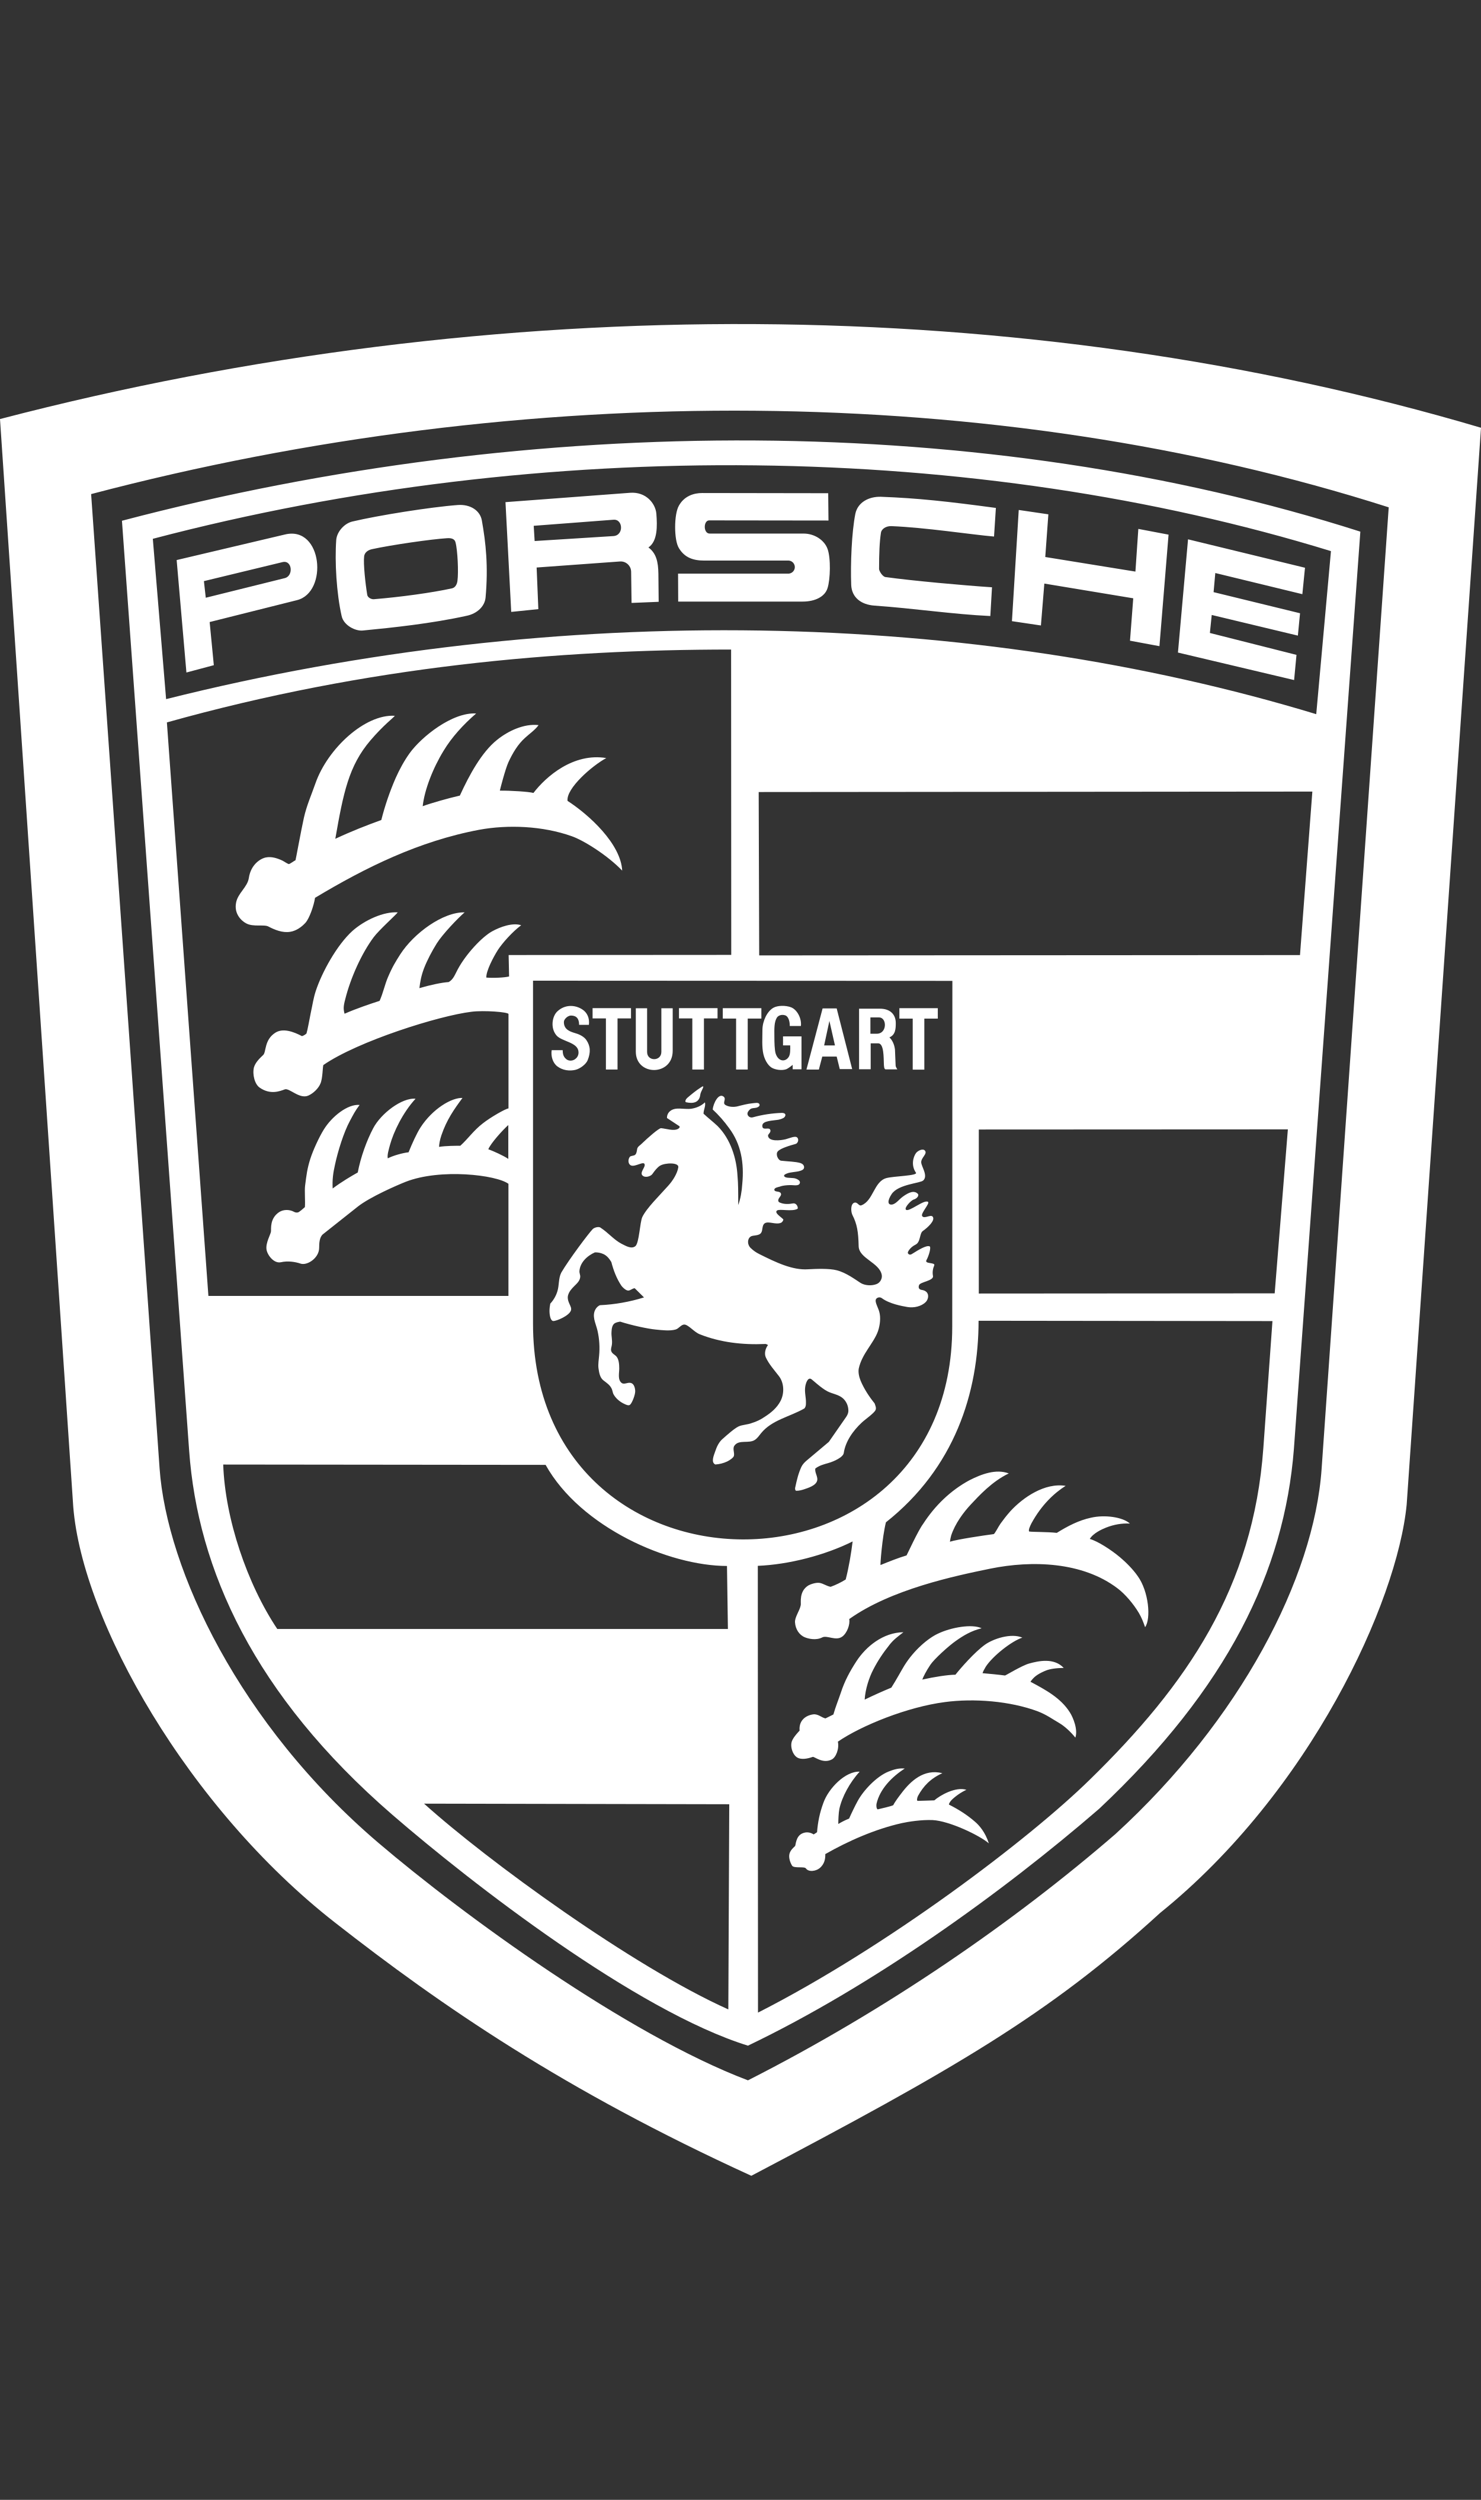 <svg width="32" height="54" viewBox="0 0 32 54" fill="none" xmlns="http://www.w3.org/2000/svg">
<rect x="0" y="0" width="32" height="54" fill="#333333" stroke="none"/>
<path fill-rule="evenodd" clip-rule="evenodd" d="M25.064 41.324C22.661 43.522 20.593 44.706 16.234 47C12.178 45.148 9.53 43.323 7.233 41.526C4.06 39.046 1.781 35.02 1.583 32.551L0 9.052C10.725 6.254 22.132 6.318 32 9.24L30.394 32.501C30.189 34.608 28.311 38.704 25.064 41.324ZM28.556 31.731L30.006 10.959C21.513 8.245 11.341 8.204 1.969 10.673L3.448 31.717C3.602 33.904 5.172 37.249 8.181 39.812C9.992 41.355 13.54 43.945 16.161 44.938C19.18 43.405 21.925 41.5 24.101 39.618C26.799 37.152 28.392 34.086 28.556 31.731ZM23.753 39.069C21.667 40.874 18.859 42.897 16.161 44.189C13.751 43.441 10.19 40.683 8.476 39.2C5.486 36.611 4.271 33.9 4.087 31.337L2.635 11.249C11.559 8.898 21.299 8.898 29.393 11.484L27.957 31.303C27.749 33.94 26.527 36.459 23.753 39.069ZM3.302 11.639L3.589 15.102C12.108 12.965 21.033 13.18 28.44 15.427L28.758 11.905C21.082 9.543 11.764 9.415 3.302 11.639ZM24.486 12.924L22.565 12.606L22.491 13.511L21.865 13.418L22.012 11.016L22.652 11.11L22.585 12.032L24.533 12.347L24.596 11.425L25.249 11.549L25.052 13.958L24.416 13.84L24.486 12.924ZM15.213 12.109C14.979 12.109 14.791 12.046 14.668 11.838C14.561 11.667 14.561 11.11 14.668 10.925C14.785 10.711 14.996 10.65 15.17 10.65L17.895 10.654L17.901 11.244L15.324 11.241C15.196 11.241 15.193 11.526 15.334 11.526H17.365C17.603 11.526 17.814 11.67 17.881 11.858C17.954 12.059 17.941 12.515 17.881 12.703C17.824 12.891 17.61 12.995 17.342 12.995H14.654L14.651 12.391H17.044C17.079 12.388 17.112 12.372 17.136 12.346C17.16 12.32 17.174 12.286 17.174 12.25C17.174 12.215 17.16 12.18 17.136 12.154C17.112 12.128 17.079 12.112 17.044 12.109H15.213ZM13.637 12.349C13.636 12.319 13.63 12.29 13.618 12.262C13.605 12.235 13.588 12.21 13.566 12.189C13.544 12.169 13.519 12.153 13.491 12.142C13.463 12.132 13.433 12.127 13.403 12.128L11.595 12.259L11.632 13.158L11.046 13.218L10.922 10.847L13.613 10.645C13.961 10.618 14.165 10.88 14.182 11.098C14.202 11.357 14.212 11.688 14.011 11.826C14.179 11.95 14.222 12.135 14.226 12.393L14.232 13L13.646 13.024L13.637 12.349ZM13.253 11.58C13.484 11.566 13.464 11.207 13.253 11.227L11.532 11.358L11.552 11.687L13.253 11.58ZM7.616 11.265C8.169 11.134 9.3 10.953 9.892 10.909C10.164 10.889 10.374 11.03 10.411 11.241C10.498 11.728 10.552 12.231 10.492 12.905C10.475 13.1 10.308 13.254 10.087 13.301C9.327 13.469 8.473 13.559 7.84 13.62C7.68 13.637 7.426 13.509 7.382 13.308C7.271 12.818 7.231 12.134 7.265 11.664C7.278 11.489 7.439 11.305 7.616 11.265ZM9.766 12.709C9.843 12.693 9.877 12.609 9.884 12.548C9.91 12.364 9.887 11.881 9.843 11.719C9.83 11.656 9.776 11.616 9.656 11.626C9.328 11.646 8.461 11.77 8.032 11.864C7.919 11.891 7.875 11.958 7.868 12.018C7.848 12.176 7.895 12.608 7.935 12.85C7.945 12.907 8.019 12.947 8.076 12.944C8.655 12.897 9.338 12.803 9.766 12.709ZM19.259 11.365C19.131 11.361 19.044 11.438 19.035 11.505C19.004 11.703 18.994 11.958 18.994 12.29C18.994 12.334 19.068 12.455 19.131 12.465C19.707 12.545 20.825 12.646 21.434 12.686L21.398 13.307C20.597 13.27 19.761 13.143 18.894 13.082C18.609 13.062 18.402 12.908 18.392 12.633C18.375 12.18 18.402 11.495 18.482 11.096C18.535 10.851 18.77 10.724 19.034 10.731C19.834 10.761 20.47 10.831 21.518 10.972L21.478 11.59C20.969 11.546 20.005 11.395 19.259 11.365ZM6.16 11.545C6.97 11.353 7.094 12.796 6.417 12.964L4.53 13.437L4.62 14.369L4.028 14.527L3.817 12.098L6.16 11.545ZM6.15 12.489C6.344 12.446 6.317 12.097 6.11 12.141L4.406 12.553L4.446 12.912L6.15 12.489ZM26.182 13.284L26.142 13.673L28.013 14.146L27.962 14.69L25.452 14.096L25.67 11.65L28.197 12.264L28.14 12.835L26.259 12.378L26.222 12.791L28.09 13.247L28.043 13.73L26.182 13.284ZM8.074 20.245C7.813 20.594 7.572 21.13 7.459 21.587C7.418 21.741 7.418 21.798 7.445 21.898C7.693 21.788 8.014 21.68 8.202 21.62C8.276 21.456 8.315 21.268 8.379 21.117C8.479 20.882 8.543 20.781 8.647 20.617C8.945 20.154 9.574 19.698 10.039 19.708C9.885 19.842 9.564 20.178 9.437 20.379C9.333 20.547 9.236 20.728 9.162 20.916C9.099 21.084 9.079 21.207 9.062 21.345C9.303 21.275 9.541 21.224 9.694 21.214C9.798 21.157 9.832 21.046 9.889 20.942C10.066 20.61 10.414 20.238 10.635 20.117C10.812 20.02 11.074 19.926 11.261 19.986C11.06 20.137 10.849 20.379 10.756 20.523C10.659 20.677 10.501 20.976 10.508 21.117C10.672 21.13 10.906 21.117 11 21.093L10.99 20.63L15.8 20.627L15.797 14.031C12.054 14.031 7.954 14.387 3.606 15.605L4.503 27.994H10.986V25.572C10.725 25.378 9.514 25.236 8.767 25.528C8.587 25.599 7.997 25.854 7.73 26.065L6.977 26.662C6.903 26.723 6.896 26.853 6.896 26.954C6.896 27.175 6.638 27.343 6.495 27.296C6.377 27.256 6.217 27.232 6.069 27.266C5.912 27.299 5.772 27.101 5.758 26.988C5.738 26.846 5.849 26.662 5.855 26.602C5.862 26.544 5.825 26.32 6.033 26.182C6.126 26.122 6.257 26.125 6.351 26.176C6.378 26.192 6.41 26.197 6.441 26.189C6.475 26.176 6.565 26.096 6.588 26.075C6.598 25.941 6.578 25.73 6.592 25.613C6.622 25.384 6.635 25.253 6.705 25.032C6.766 24.841 6.896 24.562 6.993 24.405C7.167 24.119 7.512 23.844 7.77 23.868C7.669 24.002 7.636 24.073 7.562 24.21C7.425 24.462 7.298 24.878 7.238 25.16C7.197 25.341 7.178 25.482 7.188 25.673C7.385 25.525 7.593 25.404 7.73 25.327C7.793 24.995 7.924 24.636 8.064 24.371C8.232 24.052 8.684 23.707 8.979 23.734C8.701 24.035 8.503 24.455 8.429 24.723C8.399 24.831 8.362 24.955 8.379 25.022C8.49 24.962 8.718 24.901 8.828 24.891C8.902 24.707 9.002 24.485 9.086 24.354C9.347 23.951 9.758 23.707 9.993 23.717C9.809 23.965 9.651 24.19 9.538 24.522C9.504 24.619 9.487 24.723 9.487 24.774C9.631 24.75 9.856 24.75 9.946 24.75C10.113 24.599 10.234 24.418 10.435 24.264C10.602 24.133 10.913 23.955 10.987 23.942V21.905C10.987 21.861 10.455 21.821 10.19 21.855C9.487 21.939 7.73 22.492 6.987 23.006C6.97 23.049 6.974 23.294 6.923 23.408C6.88 23.512 6.769 23.619 6.662 23.666C6.472 23.75 6.25 23.495 6.153 23.532C6.053 23.569 5.839 23.657 5.608 23.492C5.504 23.419 5.45 23.21 5.487 23.056C5.521 22.945 5.614 22.858 5.688 22.788C5.755 22.721 5.708 22.462 5.949 22.308C6.116 22.201 6.347 22.288 6.525 22.382C6.561 22.37 6.594 22.351 6.622 22.325C6.645 22.254 6.682 22.04 6.716 21.872C6.756 21.691 6.769 21.573 6.823 21.406C6.957 21 7.278 20.416 7.613 20.111C7.877 19.876 8.289 19.688 8.594 19.708C8.563 19.755 8.185 20.094 8.074 20.245ZM8.848 16.274C9.103 15.918 9.772 15.381 10.288 15.412C10.006 15.656 9.759 15.928 9.585 16.217C9.357 16.589 9.173 17.055 9.133 17.415C9.304 17.351 9.705 17.237 9.936 17.186C10.14 16.74 10.408 16.247 10.74 15.982C10.977 15.791 11.319 15.627 11.637 15.663C11.563 15.767 11.443 15.848 11.352 15.932C11.188 16.076 11.075 16.271 10.984 16.468C10.917 16.616 10.803 17.059 10.8 17.079C11.031 17.076 11.439 17.102 11.526 17.129C11.797 16.774 12.39 16.257 13.1 16.375C12.791 16.542 12.229 17.032 12.263 17.3C12.725 17.599 13.414 18.226 13.444 18.807C13.13 18.478 12.611 18.152 12.35 18.062C11.724 17.84 10.977 17.81 10.355 17.924C9.056 18.169 7.908 18.733 6.807 19.394C6.78 19.571 6.683 19.84 6.602 19.931C6.522 20.021 6.402 20.108 6.271 20.128C6.107 20.155 5.94 20.088 5.799 20.014C5.709 19.964 5.471 20.028 5.321 19.947C5.217 19.893 5.056 19.742 5.1 19.505C5.136 19.293 5.347 19.166 5.377 18.964C5.421 18.669 5.635 18.542 5.746 18.522C5.866 18.498 5.99 18.538 6.1 18.589C6.147 18.612 6.197 18.652 6.241 18.666C6.284 18.652 6.348 18.599 6.385 18.582C6.395 18.549 6.506 17.935 6.566 17.666C6.626 17.398 6.729 17.17 6.817 16.918C7.078 16.174 7.884 15.422 8.531 15.462C8.497 15.509 8.289 15.66 8.002 15.996C7.536 16.543 7.419 17.123 7.245 18.119C7.603 17.952 7.914 17.831 8.239 17.713C8.317 17.405 8.42 17.103 8.547 16.811C8.631 16.622 8.731 16.438 8.848 16.274ZM28.356 17.099L16.393 17.109L16.404 20.638L28.089 20.631L28.356 17.099ZM17.767 35.37C17.63 35.441 17.459 35.397 17.389 35.367C17.268 35.317 17.188 35.192 17.178 35.048C17.168 34.934 17.279 34.797 17.302 34.672C17.312 34.622 17.258 34.374 17.469 34.246C17.51 34.223 17.63 34.179 17.713 34.193C17.797 34.21 17.864 34.263 17.948 34.277C18.061 34.236 18.17 34.183 18.273 34.119C18.34 33.861 18.39 33.562 18.423 33.297C17.824 33.596 17.04 33.797 16.374 33.824L16.378 43.475C19.173 42.053 22.239 39.725 23.544 38.446C25.657 36.383 27.079 34.293 27.297 31.281L27.494 28.537L21.144 28.53C21.144 30.086 20.625 31.71 19.142 32.884C19.059 33.223 19.019 33.793 19.025 33.807C19.229 33.723 19.42 33.649 19.588 33.599C19.601 33.579 19.839 33.059 19.946 32.918C20.197 32.529 20.535 32.197 20.947 31.975C21.205 31.844 21.519 31.724 21.797 31.828C21.432 32.002 21.147 32.317 20.977 32.498C20.819 32.666 20.635 32.914 20.552 33.169C20.54 33.214 20.531 33.258 20.525 33.303C20.696 33.25 21.241 33.169 21.469 33.139C21.495 33.136 21.566 32.985 21.619 32.911C21.686 32.82 21.726 32.764 21.833 32.642C22.108 32.344 22.573 32.025 23.025 32.096C22.778 32.253 22.506 32.505 22.289 32.901C22.258 32.961 22.218 33.045 22.235 33.082C22.302 33.095 22.634 33.089 22.834 33.112C23.065 32.968 23.31 32.84 23.574 32.784C23.872 32.716 24.261 32.77 24.414 32.911C24.234 32.901 24.063 32.934 23.899 32.998C23.805 33.035 23.618 33.122 23.547 33.243C23.725 33.293 24.016 33.484 24.2 33.639C24.328 33.746 24.482 33.901 24.579 34.041C24.823 34.374 24.873 34.971 24.742 35.149C24.706 35.044 24.666 34.941 24.608 34.843C24.491 34.645 24.307 34.431 24.15 34.313C23.39 33.733 22.296 33.703 21.402 33.884C20.635 34.041 19.253 34.33 18.349 34.974C18.372 35.088 18.302 35.279 18.198 35.353C18.061 35.454 17.868 35.317 17.767 35.37ZM19.259 36.455C19.359 36.301 19.48 36.076 19.54 35.979C19.751 35.64 20.055 35.388 20.262 35.291C20.547 35.153 21.006 35.073 21.21 35.173C20.986 35.227 20.815 35.331 20.658 35.442C20.497 35.553 20.182 35.841 20.102 35.962C20.012 36.096 19.951 36.217 19.928 36.281C20.182 36.224 20.487 36.176 20.644 36.176C20.758 36.032 21.059 35.687 21.284 35.526C21.464 35.398 21.849 35.271 22.09 35.375C21.859 35.449 21.451 35.771 21.3 36.002C21.267 36.056 21.237 36.113 21.23 36.143C21.354 36.153 21.588 36.176 21.715 36.193C21.729 36.193 22.077 35.979 22.234 35.935C22.439 35.878 22.773 35.804 22.984 36.029C22.831 36.032 22.686 36.046 22.573 36.096C22.408 36.17 22.338 36.224 22.265 36.328C22.586 36.499 22.921 36.677 23.118 36.992C23.188 37.102 23.295 37.364 23.235 37.535C23.135 37.408 22.997 37.284 22.887 37.22C22.73 37.129 22.616 37.042 22.425 36.968C21.826 36.744 21.043 36.683 20.417 36.767C19.607 36.871 18.612 37.274 18.104 37.622C18.137 37.78 18.06 37.965 17.97 38.008C17.779 38.106 17.595 37.941 17.562 37.951C17.511 37.968 17.357 38.022 17.247 37.975C17.136 37.931 17.066 37.736 17.11 37.613C17.143 37.519 17.277 37.384 17.277 37.384C17.257 37.18 17.391 37.056 17.575 37.032C17.679 37.022 17.752 37.102 17.836 37.12C17.913 37.082 17.967 37.056 18.007 37.035C18.054 36.868 18.124 36.697 18.171 36.556C18.248 36.318 18.361 36.106 18.505 35.885C18.713 35.566 19.081 35.264 19.52 35.258C19.386 35.362 19.308 35.419 19.225 35.523C19.081 35.704 18.97 35.868 18.87 36.063C18.78 36.234 18.696 36.489 18.683 36.714C18.872 36.622 19.064 36.536 19.259 36.455ZM19.194 38.27C19.308 38.223 19.428 38.189 19.549 38.203C19.267 38.384 19.01 38.649 18.939 38.964C18.933 38.998 18.933 39.065 18.963 39.085C19.043 39.065 19.247 39.021 19.301 38.994C19.334 38.924 19.418 38.813 19.475 38.739C19.676 38.471 19.964 38.203 20.362 38.303C20.101 38.421 19.95 38.585 19.836 38.793C19.816 38.83 19.803 38.901 19.829 38.901C19.896 38.901 20.151 38.89 20.188 38.89C20.305 38.786 20.646 38.588 20.881 38.662C20.764 38.717 20.656 38.791 20.563 38.88C20.54 38.907 20.509 38.941 20.503 38.981C20.71 39.085 20.894 39.202 21.065 39.35C21.155 39.427 21.286 39.571 21.366 39.819C21.165 39.645 20.509 39.333 20.151 39.316C19.917 39.306 19.626 39.35 19.479 39.383C18.913 39.511 18.33 39.766 17.832 40.051C17.835 40.148 17.818 40.266 17.708 40.356C17.634 40.417 17.474 40.447 17.413 40.36C17.38 40.313 17.162 40.363 17.116 40.303C17.116 40.303 17.058 40.216 17.052 40.111C17.045 40.001 17.119 39.934 17.179 39.877C17.196 39.856 17.192 39.669 17.333 39.605C17.42 39.565 17.507 39.578 17.581 39.626C17.611 39.608 17.634 39.592 17.654 39.578C17.671 39.36 17.711 39.159 17.792 38.941C17.902 38.632 18.264 38.257 18.575 38.27C18.364 38.498 18.193 38.813 18.136 39.075C18.119 39.159 18.113 39.324 18.113 39.4C18.188 39.355 18.266 39.316 18.347 39.283C18.381 39.203 18.478 39.001 18.528 38.911C18.654 38.675 18.939 38.374 19.194 38.27ZM4.823 31.636C4.863 32.803 5.338 34.212 5.991 35.188H15.728L15.708 33.827C14.457 33.827 12.545 32.998 11.789 31.643L4.823 31.636ZM11.517 28.591C11.517 34.797 20.575 34.797 20.575 28.655L20.578 21.188L11.517 21.184V28.591ZM14.435 25.617C14.542 25.5 14.636 25.345 14.656 25.215C14.673 25.107 14.372 25.114 14.261 25.181C14.201 25.218 14.144 25.292 14.097 25.359C14.064 25.409 13.943 25.45 13.883 25.393C13.819 25.332 13.933 25.228 13.93 25.165C13.93 25.057 13.725 25.218 13.632 25.174C13.568 25.144 13.565 25.047 13.608 24.99C13.632 24.96 13.699 24.973 13.729 24.94C13.759 24.906 13.759 24.856 13.769 24.812C13.783 24.762 13.836 24.738 13.869 24.702C13.997 24.578 14.238 24.366 14.284 24.37C14.395 24.38 14.552 24.437 14.649 24.386C14.669 24.376 14.706 24.343 14.673 24.323L14.412 24.151C14.41 24.124 14.415 24.097 14.426 24.072C14.436 24.047 14.452 24.025 14.472 24.007C14.592 23.899 14.78 23.973 14.937 23.95C15.048 23.933 15.151 23.889 15.232 23.812C15.252 23.893 15.201 23.973 15.201 24.057C15.302 24.151 15.406 24.231 15.503 24.322C15.791 24.61 15.915 25.03 15.935 25.399C15.951 25.57 15.951 25.744 15.951 26.03C15.998 25.909 16.029 25.731 16.038 25.577C16.082 25.12 16.012 24.715 15.754 24.369C15.649 24.223 15.531 24.088 15.399 23.966C15.413 23.832 15.527 23.604 15.634 23.688C15.704 23.742 15.6 23.822 15.674 23.869C15.754 23.919 15.871 23.913 15.921 23.902C16.039 23.872 16.152 23.842 16.259 23.832C16.31 23.829 16.393 23.805 16.41 23.855C16.424 23.889 16.387 23.913 16.35 23.926C16.306 23.939 16.239 23.93 16.203 23.966C16.172 23.996 16.143 24.03 16.152 24.074C16.166 24.124 16.22 24.151 16.273 24.134C16.475 24.078 16.683 24.047 16.892 24.04C17.003 24.04 16.979 24.121 16.926 24.151C16.889 24.171 16.832 24.188 16.795 24.191C16.598 24.214 16.45 24.228 16.474 24.342C16.49 24.419 16.614 24.345 16.641 24.402C16.671 24.462 16.588 24.496 16.595 24.537C16.614 24.664 16.859 24.637 16.973 24.61C17.056 24.59 17.19 24.523 17.23 24.577C17.267 24.623 17.237 24.698 17.19 24.711C17.069 24.744 16.862 24.805 16.805 24.872C16.751 24.936 16.815 25.067 16.879 25.073C17.023 25.09 17.18 25.09 17.294 25.123C17.337 25.137 17.374 25.167 17.374 25.214C17.374 25.264 17.324 25.281 17.284 25.294C17.206 25.318 17.076 25.318 17.006 25.348C16.982 25.358 16.935 25.375 16.942 25.402C16.962 25.452 17.063 25.439 17.146 25.449C17.193 25.452 17.284 25.489 17.284 25.539C17.284 25.593 17.237 25.61 17.153 25.603C17.023 25.593 16.902 25.61 16.846 25.634C16.828 25.64 16.728 25.653 16.731 25.701C16.738 25.758 16.846 25.721 16.872 25.778C16.895 25.832 16.822 25.862 16.815 25.929C16.815 25.956 16.829 25.969 16.855 25.979C16.942 26.016 17.043 26.012 17.13 25.996C17.221 25.979 17.254 26.1 17.23 26.113C17.113 26.177 16.852 26.11 16.792 26.147C16.708 26.201 16.932 26.321 16.926 26.348C16.919 26.378 16.892 26.409 16.872 26.415C16.758 26.459 16.611 26.375 16.528 26.422C16.457 26.466 16.487 26.576 16.444 26.633C16.39 26.704 16.27 26.674 16.216 26.714C16.146 26.764 16.143 26.885 16.22 26.959C16.28 27.016 16.337 27.056 16.413 27.093C16.762 27.267 17.123 27.442 17.461 27.418C17.635 27.408 17.92 27.398 18.077 27.439C18.282 27.489 18.489 27.646 18.596 27.714C18.683 27.767 18.824 27.781 18.934 27.74C19.014 27.714 19.068 27.62 19.052 27.539C19.001 27.271 18.559 27.187 18.553 26.919C18.546 26.61 18.519 26.442 18.419 26.247C18.382 26.174 18.375 26.003 18.462 25.979C18.533 25.962 18.556 26.06 18.613 26.036C18.871 25.936 18.881 25.526 19.149 25.449C19.306 25.405 19.835 25.399 19.791 25.332C19.681 25.174 19.731 24.993 19.791 24.909C19.831 24.855 19.941 24.802 19.985 24.855C20.046 24.926 19.895 25.01 19.905 25.114C19.915 25.211 20.056 25.399 19.948 25.5C19.885 25.56 19.406 25.58 19.265 25.795C19.179 25.925 19.169 26.03 19.272 26.02C19.356 26.009 19.426 25.909 19.503 25.852C19.641 25.751 19.751 25.711 19.828 25.785C19.868 25.821 19.815 25.892 19.741 25.912C19.681 25.932 19.534 26.09 19.574 26.13C19.634 26.194 19.968 25.902 20.052 25.962C20.096 25.996 19.888 26.211 19.925 26.268C19.968 26.338 20.109 26.227 20.152 26.281C20.216 26.362 20.042 26.519 19.941 26.59C19.865 26.64 19.895 26.828 19.784 26.885C19.66 26.945 19.603 27.052 19.617 27.07C19.63 27.096 19.66 27.117 19.707 27.086C19.845 26.999 20.015 26.895 20.085 26.922C20.125 26.939 20.069 27.13 20.018 27.22C19.968 27.311 20.223 27.261 20.185 27.338C20.159 27.395 20.142 27.482 20.159 27.562C20.179 27.667 19.884 27.69 19.858 27.76C19.828 27.841 19.888 27.861 19.918 27.864C20.095 27.891 20.072 28.055 20.002 28.126C19.908 28.22 19.747 28.257 19.606 28.233C19.486 28.213 19.215 28.163 19.054 28.042C19.004 28.005 18.93 28.032 18.921 28.082C18.91 28.14 18.971 28.243 18.997 28.331C19.035 28.461 19.014 28.626 18.971 28.754C18.877 29.018 18.626 29.24 18.556 29.559C18.539 29.642 18.563 29.747 18.596 29.827C18.67 30.002 18.777 30.166 18.897 30.314C18.914 30.361 18.938 30.414 18.918 30.458C18.891 30.525 18.683 30.669 18.623 30.727C18.432 30.904 18.268 31.136 18.231 31.387C18.218 31.478 18.023 31.569 17.893 31.605C17.796 31.632 17.696 31.659 17.616 31.723C17.605 31.796 17.649 31.86 17.659 31.934C17.676 32.062 17.515 32.125 17.391 32.165C17.334 32.185 17.273 32.203 17.206 32.203C17.183 32.203 17.177 32.162 17.18 32.142C17.217 31.968 17.25 31.827 17.317 31.683C17.344 31.629 17.387 31.585 17.431 31.548L17.909 31.146L18.285 30.605C18.318 30.555 18.331 30.512 18.331 30.475C18.331 30.37 18.288 30.273 18.214 30.206C18.12 30.122 17.983 30.109 17.88 30.055C17.746 29.988 17.551 29.801 17.524 29.787C17.451 29.75 17.408 29.884 17.398 29.961C17.381 30.079 17.418 30.189 17.414 30.307C17.414 30.36 17.408 30.39 17.381 30.424C17.066 30.605 16.675 30.672 16.443 30.961C16.403 31.011 16.367 31.065 16.313 31.102C16.182 31.192 15.965 31.088 15.868 31.229C15.824 31.293 15.874 31.377 15.858 31.448C15.848 31.488 15.771 31.541 15.71 31.571C15.63 31.608 15.543 31.629 15.456 31.635C15.359 31.588 15.419 31.451 15.453 31.353C15.486 31.253 15.533 31.152 15.61 31.085C15.724 30.984 15.867 30.857 15.958 30.813C16.035 30.776 16.152 30.776 16.246 30.739C16.345 30.709 16.438 30.664 16.523 30.605C16.66 30.518 16.788 30.411 16.865 30.263C16.952 30.095 16.942 29.871 16.831 29.727C16.731 29.596 16.614 29.468 16.547 29.321C16.51 29.24 16.537 29.129 16.594 29.055C16.59 29.052 16.55 29.025 16.527 29.032C16.048 29.053 15.563 28.999 15.117 28.821C15 28.774 14.88 28.623 14.796 28.613C14.719 28.603 14.672 28.7 14.595 28.72C14.471 28.754 14.31 28.734 14.167 28.72C13.999 28.704 13.651 28.63 13.4 28.549C13.36 28.556 13.316 28.563 13.28 28.586C13.226 28.623 13.216 28.704 13.213 28.771C13.206 28.861 13.233 28.945 13.222 29.039C13.219 29.086 13.192 29.136 13.206 29.18C13.219 29.234 13.273 29.257 13.309 29.291C13.37 29.348 13.38 29.465 13.38 29.559C13.38 29.663 13.343 29.801 13.43 29.872C13.484 29.915 13.557 29.858 13.624 29.872C13.698 29.885 13.721 29.976 13.725 30.046C13.728 30.126 13.661 30.297 13.617 30.341C13.587 30.371 13.537 30.348 13.5 30.331C13.403 30.288 13.313 30.217 13.259 30.123C13.236 30.083 13.236 30.032 13.212 29.989C13.175 29.915 13.108 29.872 13.042 29.821C12.961 29.761 12.945 29.65 12.931 29.553C12.921 29.462 12.938 29.375 12.945 29.284C12.962 29.105 12.951 28.924 12.911 28.747C12.881 28.613 12.807 28.479 12.841 28.345C12.858 28.281 12.901 28.221 12.962 28.194C13.285 28.179 13.606 28.122 13.915 28.026L13.715 27.828C13.664 27.828 13.624 27.878 13.574 27.878C13.52 27.878 13.447 27.802 13.427 27.774C13.323 27.62 13.256 27.442 13.209 27.261C13.166 27.191 13.112 27.12 13.032 27.087C12.976 27.062 12.915 27.051 12.854 27.053C12.687 27.127 12.533 27.271 12.52 27.456C12.516 27.503 12.543 27.543 12.536 27.59C12.527 27.67 12.466 27.724 12.409 27.781C12.352 27.838 12.299 27.895 12.275 27.976C12.255 28.043 12.279 28.113 12.309 28.177C12.329 28.221 12.352 28.264 12.335 28.311C12.295 28.422 12.031 28.536 11.954 28.536C11.927 28.536 11.904 28.499 11.894 28.469C11.863 28.368 11.87 28.261 11.89 28.16C11.961 28.083 12.014 27.992 12.044 27.892C12.085 27.758 12.064 27.613 12.128 27.489C12.295 27.204 12.724 26.634 12.807 26.55C12.844 26.513 12.934 26.493 12.971 26.516C13.152 26.634 13.259 26.778 13.433 26.869C13.527 26.916 13.644 26.986 13.728 26.919C13.812 26.852 13.825 26.402 13.879 26.288C13.976 26.09 14.248 25.828 14.435 25.617ZM17.767 22.823L17.693 23.104H17.425L17.774 21.783H18.078L18.413 23.094H18.145L18.078 22.823H17.767ZM18.041 22.583L17.921 22.053L17.807 22.583H18.041ZM17.064 22.163C17.067 22.075 17.04 21.961 16.97 21.934C16.896 21.908 16.819 21.931 16.786 21.982C16.729 22.075 16.729 22.203 16.732 22.397C16.732 22.515 16.736 22.679 16.759 22.756C16.816 22.934 16.967 22.944 17.04 22.834C17.077 22.78 17.077 22.676 17.074 22.582H16.919V22.387H17.318V23.098H17.127V23.001C17.124 23.008 17.04 23.072 17 23.092C16.933 23.122 16.806 23.122 16.702 23.078C16.615 23.042 16.531 22.924 16.495 22.773C16.458 22.616 16.474 22.411 16.474 22.236C16.478 22.052 16.575 21.847 16.709 21.77C16.802 21.716 16.976 21.716 17.087 21.757C17.221 21.804 17.325 21.998 17.305 22.163H17.064ZM12.579 21.803C12.687 21.87 12.743 21.994 12.724 22.138H12.513C12.513 22.004 12.456 21.94 12.342 21.937C12.272 21.934 12.184 22.014 12.184 22.075C12.181 22.252 12.338 22.289 12.446 22.323C12.526 22.346 12.623 22.396 12.67 22.467C12.757 22.595 12.767 22.729 12.697 22.903C12.663 22.987 12.536 23.087 12.429 23.111C12.309 23.138 12.161 23.125 12.041 23.034C11.944 22.96 11.9 22.816 11.92 22.685H12.158C12.158 22.749 12.168 22.796 12.195 22.836C12.215 22.863 12.252 22.906 12.315 22.91C12.34 22.912 12.366 22.908 12.389 22.899C12.413 22.89 12.434 22.875 12.452 22.857C12.469 22.839 12.483 22.817 12.491 22.793C12.499 22.769 12.502 22.744 12.499 22.718C12.486 22.514 12.144 22.5 12.027 22.37C11.886 22.209 11.93 21.95 12.044 21.846C12.201 21.699 12.416 21.699 12.579 21.803ZM19.338 22.678C19.342 22.728 19.345 22.906 19.352 23.02C19.355 23.053 19.389 23.097 19.389 23.1H19.138C19.104 23.1 19.101 23.04 19.098 22.99C19.091 22.856 19.104 22.537 18.974 22.537H18.813V23.097H18.562V21.789H19.014C19.241 21.789 19.355 21.92 19.355 22.098C19.355 22.215 19.352 22.352 19.218 22.409C19.288 22.476 19.328 22.577 19.338 22.678ZM18.994 21.978H18.807V22.33H18.944C19.172 22.33 19.168 21.978 18.994 21.978ZM13.343 23.103H13.092V21.999H12.804V21.777H13.634V21.999H13.343V23.103ZM14.959 23.103V21.999H14.671V21.777H15.504V21.999H15.21V23.103H14.959ZM15.617 21.778H16.451V22.002H16.156V23.103H15.905V22.002H15.617V21.778ZM19.972 22.003V23.106H19.721V22.003H19.433V21.778H20.263V22.003H19.972ZM14.29 22.722V21.78H14.535V22.699C14.535 23.249 13.738 23.249 13.738 22.716V21.78H13.982V22.726C13.982 22.931 14.29 22.931 14.29 22.722ZM14.854 23.712C14.928 23.649 15.031 23.561 15.152 23.484C15.259 23.414 15.138 23.575 15.132 23.642C15.111 23.823 14.974 23.843 14.824 23.81C14.797 23.803 14.807 23.753 14.854 23.712ZM21.149 27.942L27.542 27.938L27.827 24.396L21.149 24.399V27.942ZM15.757 38.974L9.163 38.961C10.522 40.186 13.668 42.477 15.737 43.406L15.757 38.974ZM10.983 24.302C10.856 24.416 10.602 24.698 10.551 24.825C10.662 24.866 10.88 24.963 10.983 25.034V24.302Z" fill="white"/>
</svg>
